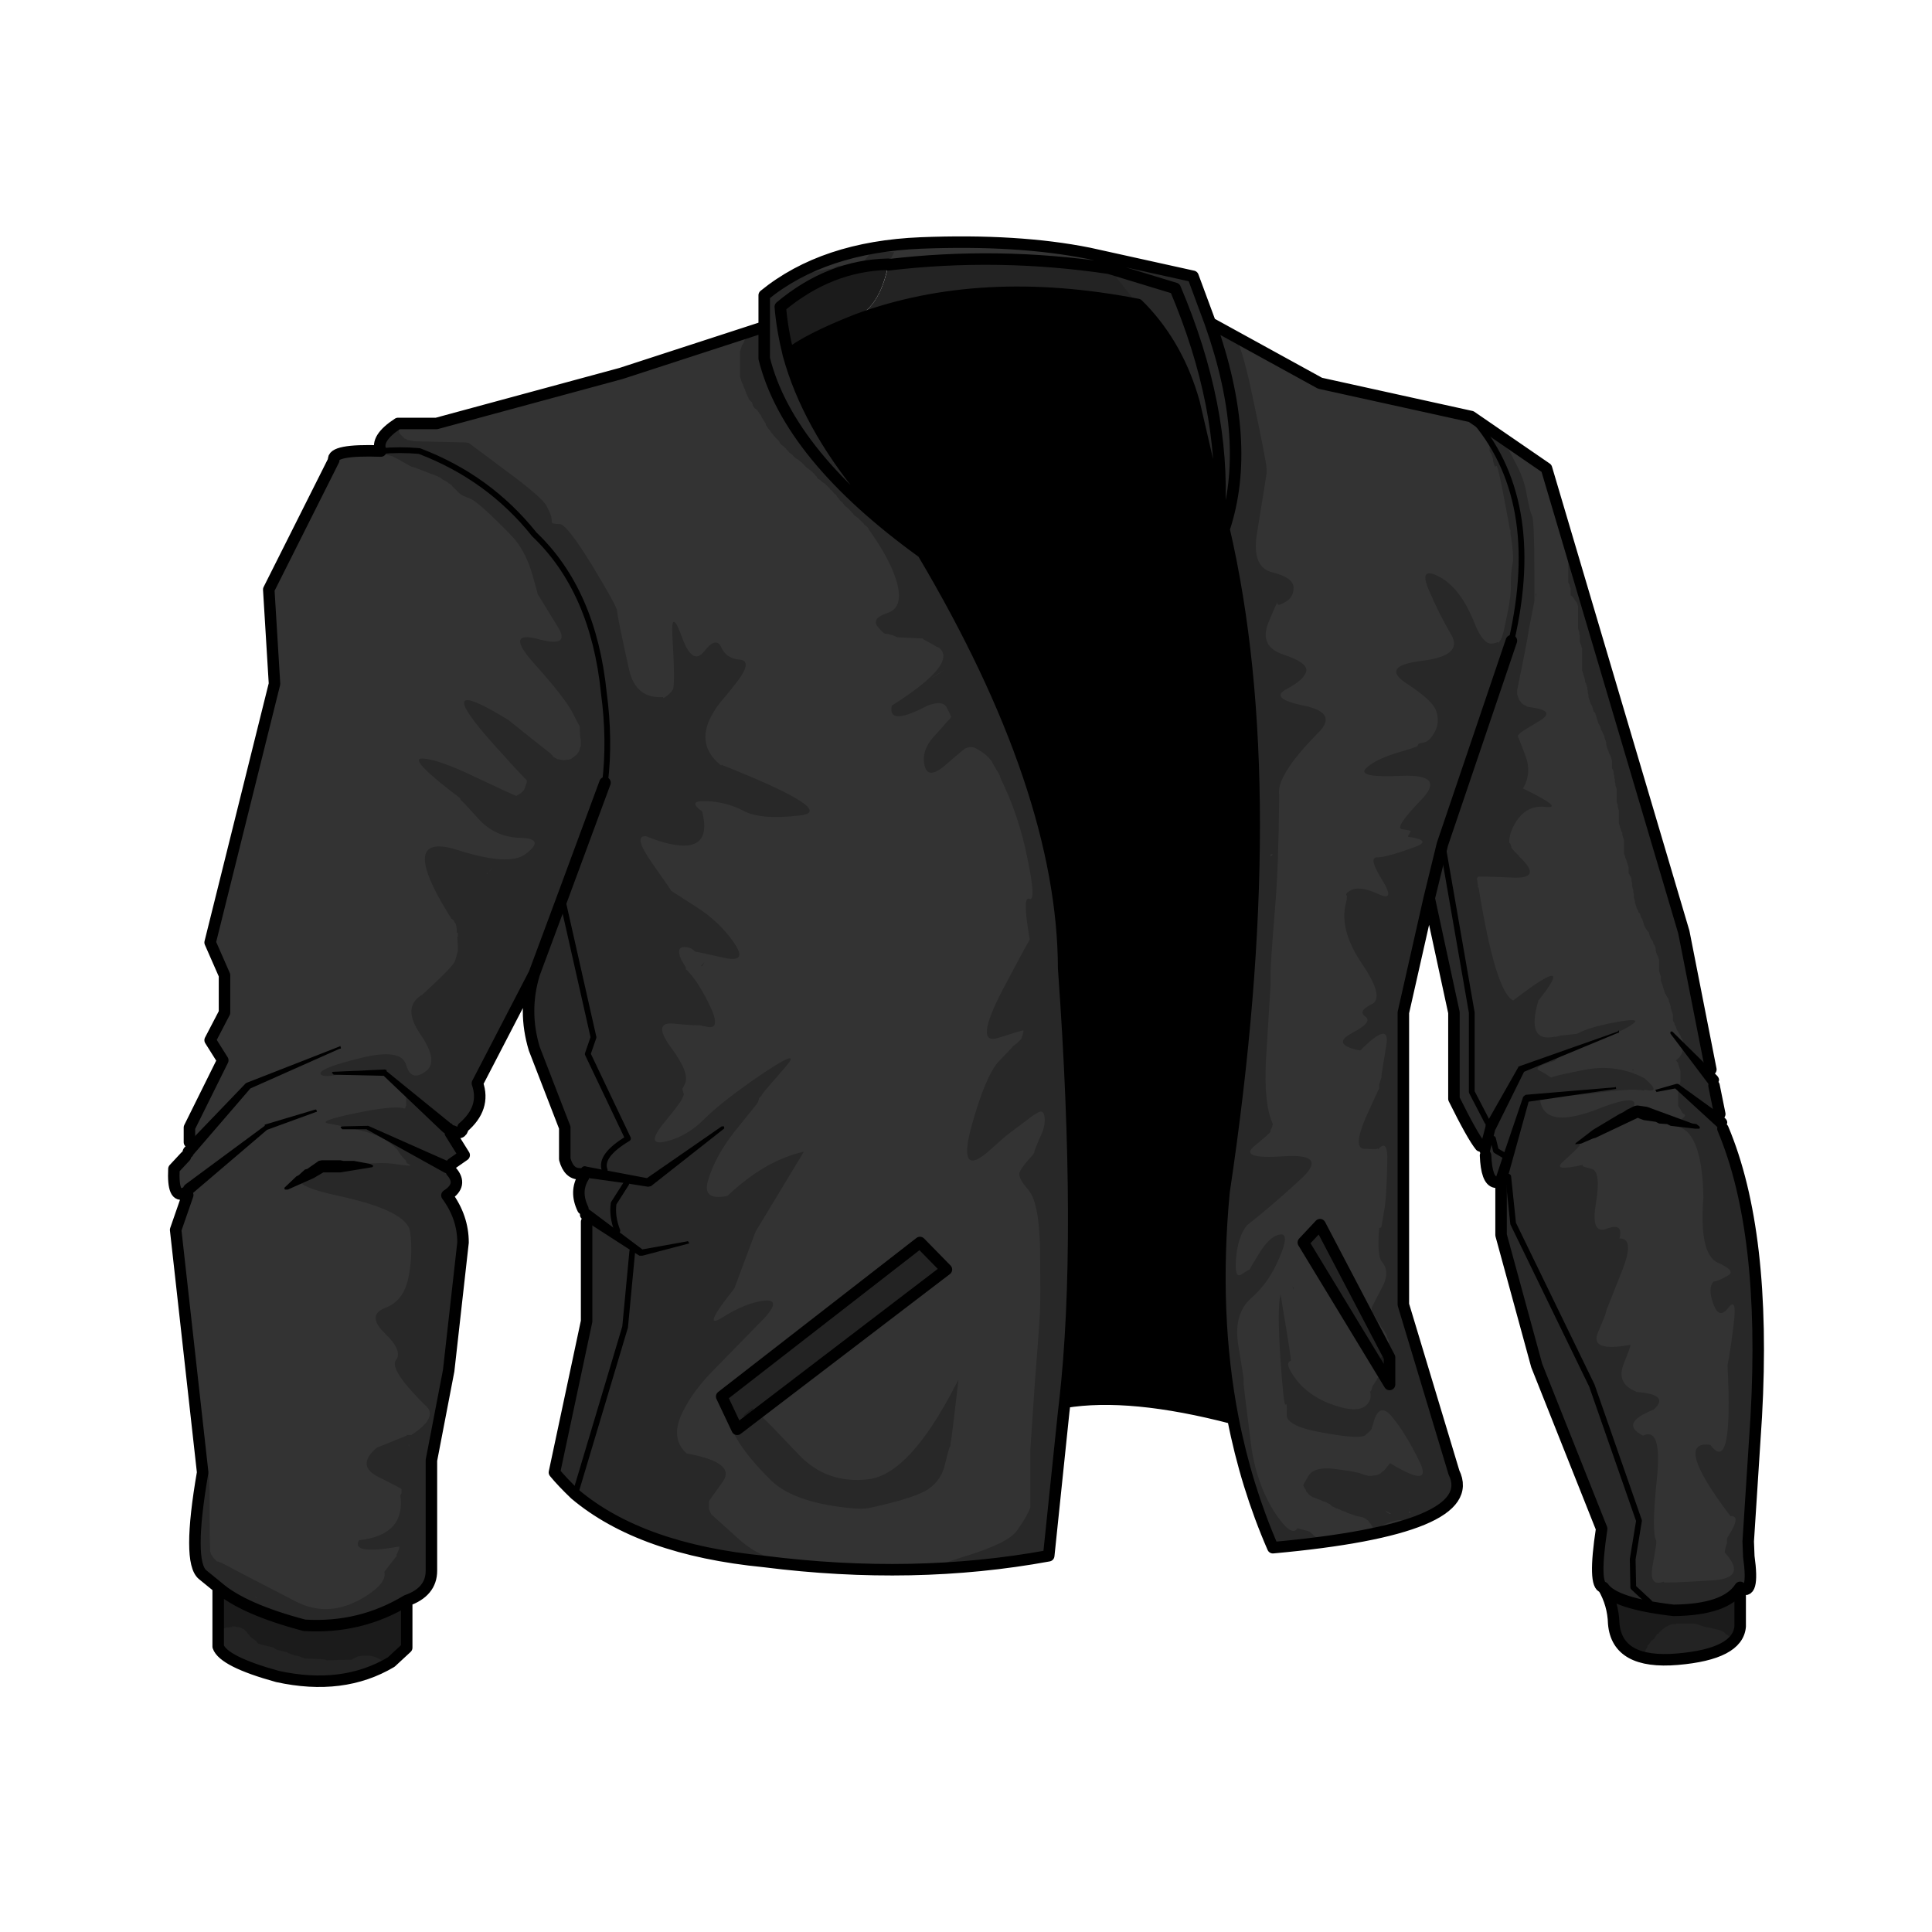 
<svg xmlns="http://www.w3.org/2000/svg" version="1.1" xmlns:xlink="http://www.w3.org/1999/xlink" preserveAspectRatio="none" x="0px" y="0px" width="200px" height="200px" viewBox="0 0 200 200">
<defs>
<g id="jacket1_svg_0_Layer2_0_FILL">
<path fill="#333333" stroke="none" d="
M 119.95 19.35
L 113.4 14.85 100.25 11.95 90.7 6.7 89.2 2.65 80.15 0.65
Q 73.988 -0.587 65.5 -0.25 60.954 -0.063 57.35 1.25 54.497 2.182 51.9 4.3
L 51.9 7.05 39.45 11.1 23.4 15.45 20.05 15.45
Q 18.05 16.75 18.55 17.85 14.25 17.7 14.45 18.65
L 8.8 29.9 9.3 38.1 3.7 60.6 4.95 63.45 4.95 66.7 3.7 69.1 4.8 70.85 1.9 76.7 1.9 78.85 0.55 80.3
Q 0.4 83.4 1.9 82.1
L 0.7 85.6 3.05 106.7
Q 1.7 114.5 3.05 115.6
L 4.4 116.7
Q 6.6 118.6 11.9 120 16.75 120.3 20.8 117.85 22.95 117.1 22.95 115.25
L 22.95 105.65 24.45 97.85 25.7 86.7
Q 25.7 84.5 24.3 82.6 25.95 81.55 24.3 80.15
L 25.8 79.1 24.3 76.7
Q 25.55 77.6 25.7 76.7 27.7 75 26.95 72.85
L 31.9 63.3
Q 30.9 66.55 31.9 69.85
L 34.55 76.7 34.55 79.45
Q 35 81.1 36.45 80.6 35.1 82.25 36.45 84.35
L 36.45 93.55 33.65 106.7
Q 34.35 107.55 35.45 108.6 41.15 113.4 51.9 114.45 64.95 116.1 76.65 113.95
L 77.95 101.45
Q 79.7 87.25 77.95 62.85 77.9 47.25 65.7 26.7
L 60.65 21.55
Q 57.438 15.875 54.2 10.2 54.103 9.828 54 9.45 53.45 7.2 53.3 5.3 57.6 1.7 62.7 1.6
L 62.7 1.65
Q 72.263 0.516 81.8 2.4
L 84.75 5.45
Q 87.95 8.8 89.3 13.65
L 91.9 24.65
Q 97.15 47.3 91.9 82.3 90.25 99.7 96.15 113.25 114.3 111.6 111.9 106.7
L 107.5 92.1 107.5 66.7 109.75 56.7 111.9 66.7 111.9 74.2
Q 114.3 79.05 114.65 78.6 114.65 82 116 81.35
L 116 86.05 119.05 97.35 124.75 111.6
Q 124 116.55 124.9 116.7 125.85 118.1 131 118.7 135.55 118.65 136.8 116.7 138.1 117.65 137.5 113.95
L 138.2 101.85
Q 139.1 85.7 135.25 76.7
L 131.9 59.7 119.95 19.35
M 98.8 86.7
L 100.25 85.15 106.3 96.7 106.3 99.05 98.8 86.7
M 65.45 86.7
L 67.75 89.05 49.55 102.95 48.2 100.1 65.45 86.7 Z"/>

<path fill="#232323" stroke="none" d="
M 67.75 89.05
L 65.45 86.7 48.2 100.1 49.55 102.95 67.75 89.05
M 100.25 85.15
L 98.8 86.7 106.3 99.05 106.3 96.7 100.25 85.15
M 60.8 5.6
Q 62.15 4.4 62.7 1.6 57.6 1.7 53.3 5.3 53.45 7.2 54 9.45 54.103 9.828 54.2 10.2 54.109 9.801 54 9.4 58.4 8.35 60.8 5.6
M 20.8 121.95
L 20.8 117.85
Q 16.75 120.3 11.9 120 6.6 118.6 4.4 116.7
L 4.4 121.85
Q 4.85 123.15 9.55 124.45 15.25 125.7 19.45 123.2
L 20.8 121.95
M 125.8 119.85
Q 126.1 123.4 131.3 122.95 136.6 122.5 136.8 120.1
L 136.8 116.7
Q 135.55 118.65 131 118.7 125.85 118.1 124.9 116.7 125.75 118.15 125.8 119.85 Z"/>
</g>

<g id="jacket1_svg_0_Layer1_0_FILL">
<path fill="#000000" fill-opacity="0.22" stroke="none" d="
M 62.7 1.65
Q 62.695 1.624 62.7 1.6
L 63.2 0.55
Q 62.136 0.472 61.1 0.5
L 61.1 0.55
Q 61.05 0.65 61.05 0.7 61 0.8 60.95 0.9 60.85 0.95 60.8 1.05 60.75 1.1 60.7 1.2 60.6 1.3 60.5 1.35 60.35 1.45 60.2 1.5 59.9 1.55 59.65 1.6 59 1.7 58.3 1.75 58.15 1.8 58 1.9 57.85 1.95 57.7 2 57.5 2 57.3 2.05 57.1 2.1 56.85 2.15 56.6 2.2 56.35 2.25 56 2.3 55.7 2.35 55.55 2.45 55.4 2.5 55.25 2.55 55.05 2.6 54.95 2.65 54.85 2.75 54.7 2.85 54.55 2.9 54.45 3 54.35 3.05 54.25 3.15 54.15 3.25 54 3.3 53.9 3.4 53.75 3.45 53.65 3.55 53.55 3.65 53.45 3.7 53.3 3.8 53.2 3.85 53.05 3.95 52.95 4.05 52.85 4.1 52.75 4.2 52.55 4.25 52.35 4.35 52.15 4.45 52 4.5 51.951 4.51 51.9 4.5
L 51.9 7.05 50.4 7.5 50.4 7.55
Q 50.35 7.65 50.3 7.7 50.3 7.8 50.3 7.9 50.25 7.95 50.25 8.05 50.2 8.1 50.2 8.2 50.15 8.3 50.15 8.35 50.1 8.45 50.05 8.55 50 8.6 49.95 8.7 49.95 8.75 49.9 8.85 49.9 8.95 49.85 9 49.85 9.1 49.8 9.15 49.8 9.25 49.8 9.35 49.8 9.4 49.8 9.5 49.8 9.55 49.8 9.65 49.8 9.75 49.8 9.8 49.8 9.9 49.8 9.95 49.8 10.05 49.8 10.15 49.8 10.2 49.8 10.3 49.8 10.35 49.8 10.45 49.8 10.55 49.8 10.6 49.8 10.7 49.8 10.75 49.8 10.85 49.8 10.95 49.8 11 49.8 11.1 49.8 11.15 49.8 11.25 49.8 11.35 49.8 11.4 49.85 11.5 49.85 11.55 49.9 11.65 49.9 11.75 49.95 11.8 49.95 11.9 50 11.95 50.05 12.05 50.05 12.15 50.1 12.2 50.1 12.3 50.15 12.35 50.2 12.45 50.25 12.55 50.25 12.6 50.3 12.7 50.3 12.75 50.35 12.85 50.4 12.95 50.4 13 50.45 13.1 50.5 13.15 50.55 13.25 50.55 13.35 50.65 13.4 50.7 13.5 50.8 13.55 50.85 13.65 50.85 13.75 50.9 13.8 50.9 13.9 50.95 13.95 51 14.05 51.1 14.15 51.2 14.2 51.3 14.3 51.35 14.4 51.4 14.45 51.45 14.55 51.5 14.6 51.6 14.7 51.65 14.8 51.65 14.85 51.7 14.95 51.75 15 51.8 15.1 51.85 15.2 51.9 15.25 51.95 15.35 52 15.4 52.05 15.5 52.05 15.6 52.1 15.65 52.15 15.75 52.2 15.8 52.25 15.9 52.35 16 52.4 16.05 52.45 16.15 52.5 16.2 52.55 16.3 52.65 16.4 52.7 16.45 52.75 16.55 52.85 16.6 52.9 16.7 53 16.8 53.05 16.85 53.15 16.95 53.2 17 53.25 17.1 53.3 17.2 53.35 17.25 53.45 17.35 53.55 17.4 53.65 17.5 53.75 17.6 53.8 17.65 53.85 17.75 53.95 17.8 54 17.9 54.1 18 54.2 18.05 54.3 18.15 54.4 18.2 54.45 18.3 54.55 18.4 54.6 18.45 54.75 18.55 54.85 18.6 54.95 18.7 55.1 18.8 55.2 18.85 55.25 18.95 55.35 19 55.4 19.1 55.5 19.2 55.55 19.25 55.65 19.35 55.75 19.4 55.9 19.5 56 19.6 56.1 19.65 56.15 19.75 56.25 19.8 56.3 19.9 56.35 20 56.45 20.05 56.5 20.15 56.55 20.25 56.7 20.3 56.8 20.4 56.9 20.45 56.95 20.55 57.1 20.65 57.2 20.7 57.25 20.8 57.35 20.85 57.45 20.95 57.55 21.05 57.6 21.1 57.65 21.2 57.75 21.25 57.85 21.35 57.9 21.45 57.95 21.5 58.05 21.6 58.15 21.65 58.2 21.75 58.25 21.85 58.35 21.9 58.4 22 58.45 22.05 58.5 22.15 58.6 22.25 58.7 22.3 58.75 22.4 58.8 22.45 58.85 22.55 58.95 22.65 59.05 22.7 59.15 22.8 59.25 22.85 59.3 22.95 59.4 23.05 59.45 23.1 59.5 23.2 59.6 23.25 59.65 23.35 59.75 23.45 59.85 23.5 59.95 23.6 60.05 23.65 60.15 23.75 60.2 23.85 60.3 23.9 60.35 24 60.45 24.05 60.55 24.15 60.6 24.25 60.7 24.3 60.8 24.4 60.85 24.45 60.95 24.55
L 60.95 24.6
Q 63.02 27.491 63.5 29.5 63.977 31.507 62.6 31.95 61.233 32.398 61.75 33.1 62.321 33.8 62.5 33.75 62.725 33.757 62.8 33.8 63 33.85 63.15 33.9 63.35 34 63.5 34.05 64.532 34.097 65.55 34.15 65.632 34.147 65.7 34.15 65.748 34.162 65.7 34.2 66.835 34.816 66.85 34.85 66.992 34.918 67.1 34.95 68.801 36.324 63 40 62.615 41.838 66.1 40 67.463 39.477 67.8 40.2 68.195 40.961 68.15 41 68.1 41.1 68.05 41.15 67.95 41.25 67.85 41.35 67.8 41.4 67.75 41.45
L 67.7 41.5
Q 67.746 41.504 66.65 42.7 65.554 43.909 65.85 45.2 66.145 46.536 67.8 45.05 69.453 43.607 69.45 43.7
L 69.45 43.7
Q 69.88 43.505 70.3 43.7 71.462 44.337 71.8 45.05 72.196 45.754 72.25 45.8 72.3 45.9 72.35 46 72.4 46.05 72.4 46.15 72.45 46.2 72.45 46.3 74.061 49.537 74.8 53.3 75.599 57.106 74.95 56.8 74.333 56.54 75 60.35 74.35 61.479 72.65 64.7 70.105 69.594 72.25 68.9 74.445 68.203 74.45 68.25 74.45 68.35 74.45 68.4 74.4 68.5 74.4 68.6 74.35 68.65 74.35 68.75 74.3 68.8 74.3 68.9 74.25 69 74.2 69.05 74.1 69.15 74.05 69.2 73.95 69.3 73.85 69.4 73.75 69.45 73.65 69.55 73.575 69.588 73.5 69.65 73.512 69.675 73.5 69.7 73.478 69.731 72.3 70.95 71.133 72.221 69.9 76.7 68.708 81.235 71.6 78.6 72.344 77.952 72.9 77.45 72.924 77.424 72.95 77.4
L 73.1 77.3 73.15 77.25 73.15 77.25 74.95 75.9
Q 75.353 75.574 75.8 75.35 76.24 75.164 76.3 75.9 76.359 76.647 75.85 77.65 75.397 78.7 75.4 78.8 75.462 78.896 74.85 79.55 74.226 80.261 74.1 80.65 73.974 81.086 74.9 82.15 75.837 83.261 75.9 87.45 75.939 91.679 75.9 92.3 75.914 92.936 75.45 98.8 75.044 104.701 75.05 104.75 75.05 104.85 75.05 104.95 75.05 105 75.05 105.1 75.05 105.15 75.05 105.25 75.05 105.35 75.05 105.4 75.05 105.5 75.05 105.55 75.05 105.65 75.05 105.75 75.05 105.8 75.05 105.9 75.05 105.95 75.05 106.05 75.05 106.15 75.05 106.2 75.05 106.3 75.05 106.35 75.05 106.45 75.05 106.55 75.05 106.6 75.05 106.7 75.05 106.75 75.05 106.85 75.05 106.95 75.05 107 75.05 107.1 75.05 107.15 75.05 107.25 75.05 107.35 75.05 107.4 75.05 107.5 75.05 107.55 75.05 107.65 75.05 107.75 75.05 107.8 75.05 107.9 75.05 107.95 75.05 108.05 75.05 108.15 75.05 108.2 75.05 108.3 75.05 108.35 75.05 108.45 75.05 108.55 75.05 108.6 75.05 108.7 75.05 108.75 75.05 108.85 75.05 108.95 75.05 109 75.05 109.1 75.05 109.15 75.05 109.25 75.05 109.325 75.05 109.35
L 75.05 109.4
Q 75.05 109.5 75.05 109.55 75.05 109.65 75.05 109.75 75.044 109.806 74.85 110.2 74.668 110.632 73.9 111.75 73.12 112.879 69.2 114.05 65.29 115.261 69.7 114.8 70.845 114.711 71.65 114.6 71.616 114.634 71.55 114.7 74.132 114.413 76.65 113.95
L 77.95 101.45
Q 79.7 87.25 77.95 62.85 77.9 47.25 65.7 26.7
L 60.65 21.55
Q 55.65 15.5 54 9.4 58.4 8.35 60.8 5.6 62.138 4.41 62.7 1.65
M 66.8 37.4
Q 66.647 37.513 66.45 37.6
L 67.6 36.85
Q 67.137 37.193 66.8 37.4
M 91.35 8.7
Q 91.25 8.6 91.15 8.5 91.1 8.45 91.05 8.35 91.05 8.3 91 8.2 91 8.1 90.95 8.05 90.9 7.95 90.9 7.85 90.9 7.8 90.9 7.7 90.9 7.65 90.9 7.55 90.9 7.45 90.9 7.4 90.9 7.3 90.95 7.25 91 7.15 91 7.05
L 91 7
Q 91.016 6.982 91 6.95 91 6.915 90.95 6.85
L 90.7 6.7 89.2 2.65 80.15 0.65 84.75 5.45
Q 87.95 8.8 89.3 13.65
L 91.9 24.65
Q 97.15 47.3 91.9 82.3 90.25 99.7 96.15 113.25 98.743 113.014 100.9 112.7 100.766 112.655 100.6 112.6 100.4 112.55 100.2 112.45 100.05 112.4 99.85 112.3 99.75 112.2 99.65 112.15 99.6 112.05 99.5 112 99.4 111.9 99.35 111.85 99.25 111.85 99.2 111.8 99 111.75 98.8 111.7 98.587 111.657 98.3 111.55 97.794 112.406 96.35 110.25 94.715 107.727 94.25 104.3 93.599 99.095 93.6 99 93.6 98.9 93.6 98.85 93.6 98.75 93.6 98.7 93.6 98.6 93.6 98.5 93.606 98.448 93.15 95.7 92.685 92.949 94.25 91.55 95.812 90.199 96.7 88.05 97.645 85.904 96.8 86 95.95 86.098 95.05 87.5 94.152 88.944 94.1 89.1 94.1 89.094 94.1 89.05
L 93.45 89.45
Q 92.787 89.952 92.95 88.05 93.114 86.149 93.9 85.2 96.106 83.47 98.45 81.3 101.129 78.938 97.1 79.2 93.125 79.471 94.55 78.3 95.959 77.14 95.95 77.05 95.95 77 95.95 76.9 96 76.85 96.05 76.75 96.05 76.65 96.1 76.6 96.1 76.5 96.15 76.45
L 96.15 76.4
Q 95.341 74.656 95.55 70.75 95.95 64.405 95.95 64.3 95.955 64.261 95.95 63.4 95.931 62.542 96.35 57.45 96.641 54.083 96.7 47.8 96.387 46.14 100 42.45 101.931 40.631 98.85 40 95.782 39.371 97.35 38.55 98.902 37.729 99.05 37 99.208 36.263 97.05 35.55 94.944 34.85 95.75 32.8 96.601 30.737 96.55 31.05 96.49 31.421 97.2 31 97.972 30.585 97.95 29.7 97.902 28.849 96.1 28.4 94.312 27.957 94.75 25.1 95.606 19.844 95.6 19.8 95.6 19.7 95.6 19.65 95.6 19.55 95.6 19.45
L 95.6 19.4
Q 95.607 18.861 94.4 13.2 93.24 7.588 92.5 7.7 91.756 7.872 91.4 7.75
L 91.35 7.7
Q 91.645 8.901 91.5 8.85 91.4 8.75 91.35 8.7
M 96.15 52.95
Q 95.953 53.134 95.95 53.1 95.95 53 95.95 52.95 95.948 52.895 96.15 52.95
M 68.55 99.1
Q 64.558 106.87 60.95 107.3 57.333 107.716 54.9 105.15 52.001 102.097 51.9 102.05 51.8 101.95 51.7 101.85 51.598 101.824 51.5 101.75 51.423 101.749 51.35 101.7 51.319 101.669 51.25 101.6 51.238 101.588 51.2 101.55 51.1 101.45 51.05 101.4 51 101.3 50.95 101.25 50.919 101.188 50.9 101.1
L 50.85 101.15
Q 50.7 101.25 50.55 101.35 50.45 101.5 50.3 101.55 50.2 101.7 50.1 101.75 50.2 101.85 50.3 102 50.3 102.05 50.4 102.2
L 50.4 102.2 49.75 102.65
Q 48.61 102.195 49.5 103.75 50.434 105.356 52.5 107.4 54.594 109.426 59.9 109.85 59.934 109.847 59.95 109.85
L 60 109.85
Q 60.623 109.889 61.25 109.75 65.204 108.875 66.25 108.1 67.294 107.337 67.6 106.1 67.903 104.853 67.95 104.75 68 104.65 68 104.55 68.1 104.45 68.1 104.35 68.1 104.2 68.1 104.15 68.15 104 68.15 103.95 68.194 103.803 68.8 98.65 68.674 98.886 68.55 99.1
M 46.5 62.65
Q 46.608 62.501 46.7 62.3 46.561 62.497 46.4 62.65 46.476 62.667 46.5 62.65
M 44.75 34.05
Q 43.823 31.541 43.9 33.7 44.035 35.911 44.05 37.2 44.055 38.496 43.95 38.6 43.9 38.65 43.85 38.75 43.8 38.85 43.7 38.9 43.65 39 43.55 39.05 43.466 39.134 43.35 39.2 43.325 39.234 43.3 39.25 43.2 39.3 43.15 39.35 43.121 39.349 43.1 39.25 40.746 39.417 40.15 36.9 39.111 32.205 39.1 31.75 39.079 31.346 36.9 27.75 34.719 24.202 34.1 24.2 33.541 24.198 33.45 24.1 33.406 24.046 33.4 23.7 33.383 23.414 32.95 22.6 32.513 21.826 29.35 19.5 26.248 17.182 26.2 17.15 26.048 17.13 25.9 17.1 23.65 17.05 21.45 17 21.2 16.95 20.9 16.9 20.75 16.8 20.6 16.75 20.5 16.65 20.45 16.6 20.35 16.5 20.25 16.4 20.2 16.35 20.15 16.25 20.15 16.2 20.1 16.1 20.1 16 20.05 15.95 20.05 15.85 20 15.75 20 15.7 20 15.6 20 15.559 20 15.45 18.056 16.764 18.55 17.85 18.371 17.844 18.2 17.85 18.3 17.884 18.4 17.95
L 18.45 18
Q 18.65 18.05 18.85 18.1 19 18.15 19.15 18.2 19.35 18.25 19.55 18.3 19.7 18.4 19.85 18.45 20 18.55 20.15 18.6 20.3 18.7 20.45 18.8 20.6 18.85 20.75 18.95 20.85 19 21 19.1 21.1 19.15 21.2 19.2 21.35 19.25 21.55 19.3 21.647 19.331 23.35 20
L 23.4 20
Q 23.55 20.1 23.7 20.15
L 23.7 20.15
Q 23.863 20.262 23.95 20.35 24.1 20.4 24.25 20.5 24.35 20.55 24.45 20.65 24.6 20.75 24.7 20.8 24.75 20.9 24.8 20.95 24.9 21.05 25 21.15 25.1 21.2 25.15 21.3 25.25 21.35 25.3 21.45 25.4 21.55 25.5 21.6 25.546 21.695 26.35 22 27.16 22.369 29.9 25.2 31.258 26.601 31.9 29.2 32.086 29.829 32.2 30.3 32.861 31.364 33.95 33.15 35.101 34.996 32.2 34.2 29.294 33.449 31.9 36.35 34.55 39.298 35.25 40.65 35.717 41.598 35.85 41.8 35.881 42.779 35.9 42.8 35.95 42.9 35.95 43 35.95 43.05 35.95 43.15 35.95 43.2 35.95 43.3 35.95 43.4 35.95 43.45 35.95 43.55 35.9 43.6 35.85 43.7 35.85 43.8 35.8 43.85 35.8 43.95 35.75 44.05 35.7 44.1 35.65 44.2 35.6 44.25 35.45 44.35 35.35 44.45 35.25 44.5 35.15 44.6 35 44.65 34.9 44.7 34.65 44.7 34.45 44.75 34.2 44.7 33.9 44.65 33.785 44.573 33.65 44.5 33.635 44.512 33.6 44.5 33.5 44.4 33.45 44.3 33.35 44.25 33.3 44.15 33.218 44.106 29.65 41.25 22.642 36.945 28.35 43.35 30.161 45.38 31.25 46.5 31.25 46.571 31.25 46.6 31.25 46.7 31.2 46.8 31.15 46.85 31.15 46.95 31.1 47 31.1 47.1 31.05 47.2 31.05 47.25 31 47.35 30.95 47.4 30.85 47.5 30.75 47.6 30.65 47.65 30.5 47.75 30.4 47.8 30.35 47.85 30.249 47.855 26.85 46.25 23.503 44.634 22.15 44.6 20.846 44.571 25.45 48.05 25.45 48.15 25.5 48.2 25.653 48.302 27.05 49.85 28.488 51.441 30.7 51.5 32.92 51.568 31.15 52.9 29.714 54.018 25.05 52.5 20.034 51.018 24.45 58.15 24.564 58.314 24.65 58.45
L 24.65 58.5
Q 24.75 58.55 24.85 58.65 24.9 58.7 24.95 58.8 25 58.9 25.05 58.95 25.101 59.045 25.15 59.4 25.161 59.484 25.15 59.75
L 25.2 59.75 25.25 59.75
Q 25.25 59.85 25.25 59.9 25.25 60 25.25 60.1
L 25.2 60.1
Q 25.248 60.836 25.25 60.9 25.25 60.95 25.25 61.05 25.25 61.1 25.25 61.2 25.25 61.3 25.25 61.35 25.25 61.45 25.2 61.5 25.2 61.6 25.15 61.7 25.152 61.754 25 62.2 24.892 62.641 22.15 65.15 20.346 66.194 22 68.6 23.664 71.016 22.4 71.85 21.184 72.73 20.75 71.25 20.323 69.775 16.8 70.65 13.265 71.519 13.3 72 13.392 72.481 15.75 71.9 18.104 71.327 19.4 72.45 20.752 73.61 20.75 73.65 20.75 73.75 20.75 73.85 20.75 73.9 20.75 74 20.75 74.05 20.75 74.15 20.75 74.25 20.75 74.3 20.75 74.4 20.75 74.45 20.75 74.55 20.75 74.65 20.75 74.7 20.75 74.8 20.7 74.85 20.7 74.95 20.661 75.029 20.6 75.05 19.773 74.742 16.35 75.45 12.927 76.162 14 76.35 15.063 76.529 16.8 76.95 18.543 77.417 19.15 77.9 19.801 78.396 19.85 78.5 19.95 78.55 20 78.65 20.05 78.7 20.1 78.8 20.15 78.9 20.2 78.95 20.25 79.05 20.3 79.1 20.4 79.2 20.45 79.3 20.55 79.35 20.6 79.45 20.7 79.5 20.75 79.6 20.75 79.7 20.8 79.75 20.846 79.846 21.1 79.95 21.363 80.112 19.6 79.85 17.845 79.589 13.4 80.45 8.96 81.362 14.9 82.65 20.885 83.943 21.1 85.8 21.36 87.694 20.95 89.75 20.538 91.811 18.9 92.4 17.296 93.047 18.9 94.6 20.51 96.149 19.85 96.95 19.257 97.784 22.65 101.1 23.327 102.072 21.2 103.45
L 20.8 103.45 20.8 103.5 18.2 104.55
Q 16.355 106.113 18.35 107.1 20.348 108.095 20.35 108.15 20.35 108.2 20.35 108.3 20.35 108.35 20.35 108.45 20.35 108.55 20.3 108.6 20.265 108.67 20.25 108.7 20.712 112.152 16.65 112.6 15.934 113.89 20.15 113.15 20.15 113.188 20.15 113.25
L 20.15 113.3
Q 20.042 113.623 19.9 113.9
L 19.95 113.95
Q 19.922 113.978 19.9 114 19.851 114.053 18.85 115.35 19.086 116.275 17.35 117.4 14.108 119.498 11.1 117.9 5.898 115.221 5.15 114.8 4.41 114.422 4.3 114.45 4.221 114.371 4.15 114.3 4.1 114.25 4 114.15 3.95 114.1 3.9 114 3.85 113.9 3.8 113.85 3.75 113.75 3.75 113.7 3.7 113.6 3.7 113.5 3.7 113.45 3.7 113.35 3.7 113.3 3.7 113.2 3.655 113.103 3.65 109.15 3.69 105.235 3.1 107.1 2.552 108.98 2.45 110.65 2.09 114.818 3.05 115.6
L 4.4 116.7 4.4 120.7
Q 4.5 120.6 4.55 120.55 4.65 120.45 4.75 120.35 4.9 120.3 5.05 120.2 5.3 120.2 5.6 120.15
L 5.6 120.1
Q 5.7 120.1 5.85 120.1 6.1 120.15 6.35 120.2 6.5 120.3 6.65 120.35 6.75 120.45 6.85 120.55 6.9 120.6 6.95 120.7 7 120.75 7.1 120.85 7.15 120.95 7.2 121 7.3 121.1 7.4 121.15 7.55 121.25 7.65 121.35 7.75 121.4 7.8 121.5 7.85 121.55 7.9 121.6 8.05 121.65 8.25 121.7 8.45 121.75 8.65 121.8 8.85 121.85 9.1 121.9 9.25 121.95 9.35 122.05 9.4 122.05 9.45 122.1 9.6 122.15 9.75 122.2 10.05 122.25 10.4 122.35 10.55 122.45 10.7 122.5 10.85 122.55 11 122.6 11.1 122.65 11.25 122.65 11.5 122.7 11.7 122.8 11.85 122.85 12 122.9 12.65 122.9 13.35 122.95 13.5 122.95 13.7 123 13.8 123 13.85 123.05 14.95 123 16 123 16.15 122.9 16.25 122.85 16.4 122.8 16.55 122.7 16.7 122.7 16.9 122.65 17.3 122.65 17.65 122.65 17.9 122.7 18.15 122.8 18.3 122.85 18.45 122.95 18.55 123 18.65 123.1 18.7 123.2 18.8 123.25 18.85 123.35 18.9 123.4 18.921 123.443 18.95 123.45 19.199 123.349 19.45 123.2
L 20.8 121.95 20.8 117.85
Q 22.95 117.1 22.95 115.25
L 22.95 105.65 24.45 97.85 25.7 86.7
Q 25.7 84.5 24.3 82.6 25.95 81.55 24.3 80.15
L 25.8 79.1 24.3 76.7
Q 25.55 77.6 25.7 76.7 27.7 75 26.95 72.85
L 31.9 63.3
Q 30.9 66.55 31.9 69.85
L 34.55 76.7 34.55 79.45
Q 35 81.1 36.45 80.6 35.1 82.25 36.45 84.35
L 36.45 93.55 33.65 106.7
Q 34.35 107.55 35.45 108.6 41.15 113.4 51.9 114.45 53.119 114.604 54.3 114.7 54.263 114.692 54.2 114.65 54.1 114.6 54 114.5 53.974 114.487 53.95 114.45 51.675 114.234 49.8 112.6 47.346 110.401 47.3 110.35 47.25 110.25 47.2 110.15 47.15 110.1 47.15 110 47.1 109.95 47.1 109.85 47.1 109.75 47.1 109.7 47.1 109.6 47.1 109.55 47.1 109.45 47.1 109.35 47.1 109.3 47.1 109.2 47.105 109.153 48.3 107.5 49.484 105.84 45.15 105.05 43.826 103.848 44.6 101.9 45.424 99.955 47.25 98.05 49.119 96.138 51.35 93.85 53.644 91.62 51.95 91.75 50.295 91.94 48.3 93.2 46.317 94.445 49.3 90.7
L 51.15 85.75 55.35 78.8
Q 51.949 79.564 48.7 82.65 46.505 83.093 47 81.35 47.61 79.212 49.4 76.95 51.193 74.741 51.25 74.65 51.3 74.55 51.35 74.5 51.4 74.4 51.4 74.35 51.45 74.25 51.45 74.15 51.5 74.1 51.6 74 51.65 73.95 51.7 73.85 51.75 73.75 51.8 73.7 51.84 73.619 53.6 71.6 55.407 69.586 51.85 71.95 48.306 74.354 46.75 75.9 45.237 77.447 43.4 77.9 41.559 78.361 43.05 76.45 44.59 74.589 44.75 74.2 44.954 73.803 44.9 73.75 44.85 73.65 44.85 73.6 44.8 73.5 44.8 73.4
L 44.75 73.35
Q 44.854 73.242 45 72.9 45.468 72.008 43.8 69.75 42.191 67.55 43.9 67.65 45.096 67.76 45.8 67.8 45.803 67.774 46.1 67.8 46.215 67.821 46.3 67.8 46.448 67.831 46.5 67.85 46.72 67.903 47 67.95 48.187 68.152 47.1 65.95 46.009 63.744 45.05 62.9 45.078 62.872 45.1 62.85 45.121 62.815 44.8 62.3 44.482 61.782 44.5 61.35 44.517 60.962 45.05 61 45.574 61.035 45.9 61.4
L 45.9 61.4
Q 45.918 61.371 48.25 61.9 50.579 62.463 49.25 60.6 47.986 58.755 45.9 57.45
L 43.8 56.1
Q 43.852 56.117 42.15 53.7 40.498 51.342 41.55 51.35
L 41.55 51.35
Q 41.59 51.365 41.6 51.35 42.362 51.661 43 51.85 47.503 53.156 46.5 49.2 45.132 48.231 46.9 48.3 48.659 48.387 50.1 49.15 51.588 49.953 55 49.55 58.408 49.198 48.2 45.15
L 48.15 45.2
Q 45.235 42.89 48.55 39.15 48.846 38.807 49.2 38.35 51.025 36.134 49.8 36 48.582 35.912 48.15 34.9 48.122 34.86 48.1 34.8 47.656 34.04 46.7 35.25 45.669 36.598 44.75 34.05
M 46.05 42.95
L 46.05 42.95 46.1 42.9
Q 46.075 42.948 46.05 42.95
M 27.95 54.45
L 28.2 54.15
Q 28.15 54.25 28.1 54.3 28 54.4 27.95 54.45
M 27.8 54.65
Q 27.776 54.662 27.75 54.65
L 27.85 54.5
Q 27.828 54.594 27.8 54.65
M 20.95 104.3
L 21 104.3
Q 21 104.35 21 104.45
L 20.95 104.3
M 7.8 117.6
Q 7.751 117.61 7.7 117.6 7.627 117.563 7.55 117.5 7.634 117.544 7.8 117.6
M 127.6 71.6
Q 127.572 71.628 127.55 71.65 127.464 71.671 127.35 71.65 127.409 71.692 127.45 71.7 127.514 71.742 127.6 71.6
M 97.85 90.5
L 97.95 90.8
Q 97.95 90.754 97.95 90.65 97.912 90.581 97.85 90.5
M 119 30.6
Q 119.066 30.33 119.05 30.3
L 119 30.25
Q 119.017 30.447 119 30.6
M 91.4 6.85
Q 91.094 6.528 91.3 7.5 91.344 7.478 91.4 7.45 91.765 7.259 91.4 6.85
M 121.85 26.1
Q 121.85 26.2 121.85 26.25 121.85 26.35 121.85 26.4 121.85 26.5 121.85 26.6 121.85 26.65 121.85 26.75 121.85 26.8 121.85 26.9 121.85 27 121.85 27.05 121.85 27.15 121.85 27.2 121.85 27.3 121.85 27.4 121.85 27.45 121.85 27.55 121.85 27.6 121.85 27.7 121.85 27.8 121.85 27.85 121.85 27.95 121.85 28 121.85 28.1 121.85 28.2 121.85 28.25 121.85 28.35 121.85 28.45 121.85 28.5 121.85 28.6 121.85 28.65 121.85 28.75 121.85 28.85 121.85 28.9 121.85 29 121.85 29.05 121.85 29.15 121.85 29.25 121.85 29.3 121.9 29.4 121.95 29.45 121.95 29.55 122 29.65 122 29.7 122.05 29.8 122.05 29.85 122.05 29.95 122.05 30.05 122.05 30.1 122.05 30.2 122.05 30.25 122.05 30.325 122.05 30.4 122.15 30.45 122.25 30.55 122.3 30.65 122.35 30.7 122.4 30.8 122.45 30.85 122.5 30.95 122.6 31.05 122.6 31.1 122.65 31.2 122.65 31.25 122.7 31.35 122.7 31.45 122.7 31.5 122.7 31.6 122.7 31.65 122.7 31.75 122.7 31.85 122.7 31.9 122.7 32 122.7 32.05 122.7 32.15 122.7 32.25 122.7 32.3 122.7 32.4 122.7 32.45 122.7 32.55 122.7 32.65 122.7 32.7 122.7 32.8 122.7 32.85 122.7 32.95 122.7 33.05 122.7 33.1 122.7 33.2 122.7 33.25 122.7 33.35 122.75 33.45 122.75 33.5 122.8 33.6 122.8 33.65 122.8 33.75 122.8 33.85 122.85 33.9 122.85 34 122.85 34.05 122.85 34.15 122.85 34.25 122.85 34.3 122.85 34.4 122.85 34.5 122.9 34.55 122.9 34.65 122.95 34.7 123 34.8 123 34.9 123.05 34.95 123.05 35.05 123.05 35.1 123.05 35.2 123.05 35.3 123.05 35.35 123.05 35.45 123.05 35.5 123.05 35.6 123.05 35.7 123.05 35.75 123.05 35.85 123.05 35.9 123.05 36 123.05 36.1 123.05 36.15 123.05 36.25 123.05 36.3 123.05 36.4 123.05 36.5 123.05 36.55 123.05 36.65 123.05 36.7 123.05 36.8 123.05 36.9 123.05 36.95 123.1 37.05 123.1 37.1 123.15 37.2 123.15 37.3 123.2 37.35 123.2 37.45 123.25 37.5 123.25 37.6 123.3 37.7 123.3 37.75 123.3 37.85 123.3 37.9 123.35 38 123.4 38.1 123.4 38.15 123.45 38.25 123.45 38.3 123.5 38.4 123.5 38.5 123.5 38.55 123.5 38.65 123.55 38.7 123.55 38.8 123.55 38.9 123.55 38.95 123.6 39.05 123.6 39.1 123.6 39.2 123.6 39.3 123.65 39.35 123.65 39.45 123.7 39.5 123.7 39.6 123.75 39.7 123.8 39.75 123.8 39.85 123.85 39.9 123.9 40 123.95 40.1 123.95 40.15 124 40.25 124 40.35 124.05 40.4 124.05 40.5 124.1 40.55 124.2 40.65 124.2 40.75 124.25 40.8 124.25 40.9 124.3 40.95 124.3 41.05 124.35 41.15 124.35 41.2 124.4 41.3 124.4 41.35 124.45 41.45 124.45 41.55 124.5 41.6 124.55 41.7 124.6 41.75 124.65 41.85 124.65 41.95 124.7 42 124.7 42.1 124.75 42.15 124.8 42.25 124.85 42.35 124.85 42.4 124.9 42.5 124.95 42.55 124.95 42.65 125 42.75 125 42.8 125.05 42.9 125.05 42.95 125.1 43.05 125.1 43.15 125.15 43.2 125.15 43.3 125.15 43.35 125.15 43.45 125.2 43.55 125.2 43.6 125.25 43.7 125.25 43.75 125.3 43.85 125.35 43.95 125.35 44 125.4 44.1 125.4 44.15 125.45 44.25 125.5 44.35 125.55 44.4 125.55 44.5 125.6 44.55 125.6 44.65 125.65 44.75 125.65 44.8 125.65 44.9 125.65 44.95 125.65 45.05 125.65 45.15 125.65 45.2 125.65 45.3 125.65 45.35 125.65 45.45 125.7 45.55 125.75 45.6 125.75 45.7 125.8 45.75 125.8 45.85 125.8 45.95 125.8 46 125.85 46.1 125.85 46.15 125.85 46.25 125.85 46.35 125.9 46.4 125.9 46.5 125.9 46.6 125.9 46.65 125.95 46.75 125.95 46.8 125.95 46.9 125.95 47 126 47.05 126 47.15 126.05 47.2 126.05 47.3 126.05 47.4 126.05 47.45 126.05 47.55 126.05 47.6 126.05 47.7 126.05 47.8 126.05 47.85 126.05 47.95 126.05 48 126.05 48.1 126.05 48.2 126.05 48.25 126.05 48.35 126.05 48.4 126.1 48.5 126.15 48.6 126.15 48.65 126.15 48.75 126.15 48.8 126.2 48.9 126.2 49 126.25 49.05 126.25 49.15 126.25 49.2 126.25 49.3 126.25 49.4 126.25 49.45 126.25 49.55 126.25 49.6 126.25 49.7 126.25 49.8 126.25 49.85 126.25 49.95 126.25 50 126.25 50.1 126.25 50.2 126.25 50.25 126.3 50.35 126.3 50.4 126.35 50.5 126.35 50.6 126.4 50.65 126.4 50.75 126.45 50.8 126.45 50.9 126.5 51 126.55 51.05 126.55 51.15 126.55 51.2 126.55 51.3 126.6 51.4 126.6 51.45 126.65 51.55 126.65 51.6 126.7 51.7 126.7 51.8 126.7 51.85 126.7 51.95 126.7 52 126.7 52.1 126.7 52.2 126.7 52.25 126.7 52.35 126.7 52.45 126.7 52.5 126.7 52.6 126.7 52.65 126.7 52.75 126.7 52.85 126.7 52.9 126.75 53 126.75 53.05 126.8 53.15 126.8 53.25 126.85 53.3 126.9 53.4 126.9 53.45 126.95 53.55 126.95 53.65 127 53.7 127 53.8 127.05 53.85 127.05 53.95 127.1 54.05 127.1 54.1 127.1 54.2 127.1 54.25 127.1 54.35 127.1 54.45 127.1 54.5 127.1 54.6 127.15 54.65 127.2 54.75 127.25 54.85 127.3 54.9 127.3 55 127.35 55.05 127.35 55.15 127.35 55.25 127.35 55.3 127.4 55.4 127.4 55.45 127.4 55.55 127.4 55.65 127.4 55.7 127.4 55.8 127.45 55.85 127.45 55.95 127.5 56.05 127.5 56.1 127.5 56.2 127.5 56.25 127.55 56.35 127.55 56.45 127.55 56.5 127.55 56.6 127.55 56.65 127.55 56.75 127.6 56.85 127.6 56.9 127.65 57 127.65 57.05 127.65 57.15 127.7 57.25 127.7 57.3 127.75 57.4 127.75 57.45 127.8 57.55 127.8 57.65 127.85 57.7 127.9 57.8 127.95 57.85 127.95 57.95 128 58.05 128.1 58.1 128.1 58.2 128.15 58.3 128.15 58.35 128.2 58.45 128.25 58.5 128.3 58.6 128.3 58.7 128.35 58.75 128.35 58.85 128.4 58.9 128.4 59 128.45 59.1 128.5 59.15 128.5 59.25 128.55 59.3 128.6 59.4 128.65 59.5 128.7 59.55 128.75 59.65 128.85 59.7 128.85 59.8 128.9 59.9 128.9 59.95 128.95 60.05 128.95 60.1 129 60.2 129.05 60.3 129.1 60.35 129.15 60.45 129.2 60.5 129.25 60.6 129.25 60.7 129.3 60.75 129.35 60.85 129.4 60.9 129.4 61 129.45 61.1 129.45 61.15 129.45 61.25 129.45 61.3 129.5 61.4 129.5 61.5 129.55 61.55 129.55 61.65 129.6 61.7 129.65 61.8 129.65 61.9 129.7 61.95 129.7 62.05 129.75 62.1 129.75 62.2 129.75 62.3 129.75 62.35 129.75 62.45 129.75 62.5 129.75 62.6 129.75 62.7 129.75 62.75 129.75 62.85 129.75 62.9 129.75 63 129.75 63.1 129.75 63.15 129.8 63.25 129.8 63.3 129.85 63.4 129.85 63.5 129.9 63.55 129.9 63.65 129.9 63.7 129.9 63.8 129.9 63.9 129.9 63.95 129.95 64.05 129.95 64.15 130 64.2 130.05 64.3 130.05 64.35 130.1 64.45 130.1 64.55 130.15 64.6 130.15 64.7 130.2 64.75 130.2 64.85 130.25 64.95 130.25 65 130.3 65.1 130.35 65.15 130.4 65.25 130.45 65.35 130.5 65.4 130.55 65.5 130.55 65.55 130.6 65.65 130.6 65.75 130.65 65.8 130.65 65.9 130.7 65.95 130.7 66.05 130.75 66.15 130.75 66.2 130.75 66.3 130.8 66.35 130.8 66.45 130.85 66.55 130.85 66.6 130.9 66.7 130.9 66.75 130.95 66.85 130.95 66.95 130.95 67 130.95 67.1 130.95 67.15 130.95 67.25 130.95 67.35 130.95 67.4 131 67.5 131.05 67.55 131.1 67.65 131.1 67.75 131.15 67.8 131.2 67.9 131.2 67.95 131.25 68.05 131.25 68.15 131.3 68.2 131.35 68.3 131.4 68.35 131.45 68.45 131.5 68.55 131.55 68.6 131.6 68.7 131.65 68.75 131.65 68.85 131.7 68.95 131.75 69 131.8 69.1 131.8 69.15 131.85 69.25 131.85 69.35 131.85 69.4 131.85 69.5 131.85 69.55 131.85 69.65 131.85 69.75 131.85 69.8 131.85 69.9 131.8 69.95 131.8 70.05 131.75 70.15 131.75 70.2 131.7 70.3 131.65 70.4 131.6 70.45 131.55 70.55 131.5 70.6 131.4 70.7 131.3 70.8 131.264 70.818 131.2 70.85 131.261 70.911 131.3 70.95 131.35 71.05 131.4 71.1 131.4 71.2 131.45 71.3 131.45 71.35 131.5 71.45 131.5 71.5 131.55 71.6 131.6 71.7 131.6 71.75 131.6 71.85 131.6 71.9 131.6 72 131.6 72.1 131.6 72.15 131.6 72.25 131.6 72.3 131.6 72.4 131.6 72.5 131.6 72.55 131.6 72.65 131.6 72.7 131.6 72.8 131.55 72.9 131.5 72.95 131.5 73.05 131.45 73.1 131.45 73.2 131.4 73.3 131.4 73.35 131.4 73.45 131.4 73.5 131.4 73.6 131.4 73.7 131.4 73.75 131.4 73.85 131.4 73.9 131.4 74 131.4 74.1 131.4 74.15 131.4 74.25 131.4 74.3 131.4 74.4 131.4 74.5 131.4 74.55 131.4 74.65 131.4 74.7 131.4 74.8 131.45 74.9 131.5 74.95 131.55 75.05 131.6 75.1 131.65 75.2 131.7 75.3 131.75 75.35 131.8 75.45 131.9 75.5 132 75.6 132.048 75.702 131.75 75.95 131.502 76.25 129.45 75.55 127.453 74.889 130.95 76.55 133.503 76.634 133.6 82.8
L 133.6 82.8
Q 133.22 87.719 134.85 88.45 136.524 89.193 135.7 89.6 134.926 90.046 134.5 90.1
L 134.5 90.1
Q 133.961 90.599 134.45 92 134.953 93.438 135.75 92.4 136.53 91.374 136.25 93.65 136 95.829 135.7 97.4 136.199 107.03 134.2 104.3 130.936 103.877 135.95 110.5 136.961 110.421 135.7 112.35 135.7 112.45 135.65 112.5 135.65 112.6 135.65 112.7 135.65 112.75 135.65 112.85 135.65 112.9 135.6 113 135.6 113.1 135.55 113.15 135.503 113.397 135.45 113.65
L 135.45 113.65
Q 137.522 115.939 134.3 116.1 130.2 116.353 130.15 116.25
L 130.15 116.2
Q 128.908 116.673 129.15 115 129.505 112.944 129.5 112.9 129.5 112.8 129.5 112.75 129.5 112.708 129.5 112.65 129.069 111.915 129.55 107.3 130.029 102.695 128.35 103.5 126.249 102.437 129.25 101.25 130.774 99.918 127.75 99.7
L 127.7 99.65
Q 126.022 98.965 126.65 97.3 127.324 95.617 127.25 95.6 123.756 96.251 124.4 94.6 125.099 92.95 125.1 92.85 125.1 92.8 125.15 92.7 125.152 92.595 125.2 92.5 125.246 92.409 126.45 89.35 127.702 86.298 126.3 86.35 126.672 84.945 125.2 85.5 123.782 86.045 124.25 83.3 124.709 80.55 123.9 80.3 123.097 80.102 123.1 80.05 123.1 79.985 123.1 79.95 120.429 80.549 121.35 79.7 122.905 78.305 122.85 78.2 122.8 78.15 122.8 78.05 122.759 78.009 122.75 77.9 124.14 77.255 127.55 74.85 127.952 73.787 124.9 74.9 119.83 77.002 119.4 74.35
L 118.6 74.3
Q 119.325 74.302 119.6 74.2 119.962 74.086 121.5 73.95 123.101 73.853 124.95 73.6 126.84 73.401 127.6 73.4 128.419 73.45 128.45 73.5 128.45 73.462 128.45 73.4 130.085 73.778 128.45 72.4 128.295 72.338 128.15 72.25
L 128.15 72.25
Q 125.906 71.202 123.4 71.65 120.587 72.203 120.35 72.35 119.685 71.903 119.35 71.75 118.651 71.47 120.65 70.9
L 120.7 70.85
Q 120.8 70.75 120.85 70.7 120.95 70.6 121.1 70.55 121.2 70.45 121.3 70.4 121.35 70.4 121.45 70.35 121.6 70.3 121.75 70.25 121.95 70.2 122.15 70.1 122.3 70 122.4 69.95 122.6 69.85 122.75 69.8 122.9 69.7 123.05 69.6 123.197 69.556 124.95 68.9 126.761 68.229 127.5 67.65 128.232 67.121 125.9 67.55 123.622 67.978 122.6 68.55 121.794 68.627 121.2 68.7 121.246 68.69 121.3 68.65 121.047 68.744 120.8 68.8 120.734 68.814 120.65 68.8 118.15 69.332 119.25 65.65 122.659 61.352 117.05 65.65 115.508 64.874 114.05 55.85
L 114 55.8
Q 113.986 55.771 113.95 55.7
L 114 55.7
Q 113.901 55.079 113.9 55.05 113.95 55 113.95 54.9 113.984 54.819 116.85 54.95 119.726 55.135 117.6 53.15 117.55 53.05 117.45 52.95 117.35 52.9 117.3 52.8 117.2 52.75 117.15 52.65 117.05 52.55 117 52.5 116.95 52.4 116.9 52.35 116.9 52.25 116.85 52.15 116.85 52.1 116.8 52 116.767 51.967 116.7 51.9 116.715 51.249 117 50.65 117.95 48.624 119.8 48.8 121.643 49.021 117.9 47.2 118.705 45.864 118.1 44.3 117.502 42.736 117.45 42.65 117.448 42.605 117.55 42.5 117.65 42.4 117.7 42.35 117.801 42.247 119.3 41.35 120.847 40.458 118.65 40.15 118.476 40.135 118.3 40.1 118.18 40.02 118.05 39.95 118.03 39.96 118 39.95 117.9 39.85 117.8 39.8 117.75 39.7 117.65 39.6 117.6 39.55 117.55 39.45 117.55 39.4 117.5 39.3 117.45 39.2 117.45 39.15 117.4 39.05 117.4 39 117.4 38.9 117.4 38.8 117.4 38.75 117.4 38.65 117.553 37.913 117.55 37.85 117.6 37.75 117.6 37.7
L 117.6 37.65
Q 118.181 34.876 118.45 33.2 118.78 31.536 118.9 30.9 118.909 30.324 118.9 28.3 118.889 23.905 118.7 23.5 118.51 23.109 118.25 21.75 118.048 20.424 117.4 19.15 116.747 17.889 116.7 17.8 116.65 17.75 116.6 17.65 116.55 17.6 116.55 17.5 116.5 17.4 116.45 17.35 116.4 17.25 116.4 17.2 116.3 17.1 116.25 17 116.2 16.95 116.15 16.85 116.1 16.8 116.05 16.7
L 116.05 16.65 114.2 15.4
Q 114.214 15.464 114.25 15.5 114.25 15.6 114.25 15.7 114.3 15.75 114.35 15.85 114.4 15.9 114.45 16 114.5 16.1 114.55 16.15 114.6 16.25 114.6 16.35 114.65 16.4 114.65 16.5 114.7 16.55 114.7 16.65 114.75 16.75 114.8 16.8 114.8 16.9 114.85 16.95 114.85 17.05 114.9 17.15 114.9 17.2 114.95 17.3 114.95 17.35 115 17.45 115 17.55 115 17.6 115 17.7 115 17.75 115 17.85 115.05 17.95 115.1 18 115.15 18.1 115.2 18.15 115.2 18.25 115.25 18.35 115.25 18.4 115.3 18.5 115.3 18.55 115.3 18.65 115.3 18.75 115.35 18.8 115.35 18.9 115.4 18.95 115.4 19.05 115.45 19.15 115.45 19.2
L 115.45 19.2 115.6 19.15
Q 115.74 19.087 116.45 22.95 117.208 26.816 117 27.65 116.843 28.48 116.85 29.4 116.895 30.33 116.55 32 116.204 33.704 116.15 33.8 116.15 33.85 116.1 33.95 116.1 34.05 116.05 34.1 116 34.2 115.95 34.3 115.9 34.35 115.85 34.45 115.8 34.5 115.8 34.6
L 115.75 34.45
Q 115.465 34.594 115.15 34.6 114.421 34.624 113.7 32.85 112.491 29.782 110.65 28.8 108.817 27.826 109.7 29.9 110.58 31.975 111.65 33.8 112.759 35.668 109.1 36.1 105.491 36.548 107.75 38.05 110.064 39.545 110.35 40.45 110.692 41.405 110.25 42.25 109.802 43.097 109.3 43.2 108.8 43.3 108.8 43.35 108.75 43.45 108.75 43.5 108.695 43.597 106.8 44.15 104.916 44.755 104.2 45.5 103.534 46.293 107.4 46.1 111.304 45.961 108.95 48.3 106.657 50.694 107.4 50.75 108.196 50.851 108.15 50.95 108.1 51 108.05 51.1 108 51.2 107.95 51.25 107.9 51.35 107.9 51.4 110.079 51.718 108.5 52.3 106.024 53.205 105.2 53.2 104.435 53.197 105.65 55.15 106.855 57.1 105.35 56.4 103.839 55.7 103.05 56 102.322 56.356 102.6 56.55 102.59 56.87 102.5 57.2 101.906 59.502 103.9 62.45 105.947 65.455 104.7 66 103.513 66.583 104.2 67.05 104.881 67.518 103 68.5 101.176 69.493 103.75 70 106.449 67.268 106 69.65 105.597 72.097 105.6 72.15 105.6 72.25 105.6 72.35 105.55 72.4 105.55 72.5 105.5 72.55 105.5 72.65 105.45 72.75 105.45 72.8 105.4 72.9 105.4 72.95 105.4 73.05 105.4 73.15 105.4 73.2 105.4 73.3 105.351 73.347 104.2 75.9 103.102 78.504 104.1 78.55 105.142 78.599 105.2 78.55 105.304 78.499 105.3 78.6
L 105.3 78.6
Q 106.178 77.598 106.1 79.7 106.046 82.982 105.8 84.1 105.602 85.256 105.6 85.3 105.604 85.389 105.4 85.45 105.187 87.848 105.65 88.4 106.422 89.296 105.55 90.8 104.725 92.37 104.75 92.4 104.75 92.5 104.75 92.55 104.75 92.65 104.8 92.75 104.8 92.8 104.85 92.9 104.9 92.95 105 93.05 105.05 93.15 105.1 93.2 105.15 93.3 105.15 93.35 105.2 93.45 105.25 93.55 105.3 93.6 105.4 93.7 105.45 93.75 105.5 93.85 105.5 93.95 105.55 94 105.6 94.1 105.7 94.2 105.75 94.25 105.8 94.35 105.85 94.4 105.9 94.5 105.95 94.6 106 94.65 106.05 94.75 106.05 94.8 106.1 94.9 106.1 95 106.15 95.05 106.2 95.15 106.2 95.2 106.25 95.3 106.25 95.4 106.25 95.45 106.25 95.55 106.25 95.6 106.2 95.7 106.2 95.8 106.15 95.85 106.1 95.95 106.1 96 106.05 96.1 106.05 96.2 106 96.25 105.95 96.35 105.9 96.4 105.85 96.5 105.75 96.6 105.6 96.65 105.5 96.75 105.475 96.762 105.45 96.75 105.456 96.856 105.5 96.9 105.5 97 105.55 97.05 105.55 97.15 105.6 97.25 105.6 97.3 105.6 97.4 105.6 97.45 105.6 97.55 105.6 97.65 105.6 97.7 105.55 97.8 105.55 97.85 105.5 97.95 105.5 98.05 105.45 98.1 105.45 98.2 105.4 98.3 105.4 98.35 105.3 98.45 105.25 98.5 105.2 98.6 105.15 98.7 105.1 98.75 105.05 98.85 105 98.9 104.95 99 104.9 99.1 104.85 99.15 104.8 99.25 104.8 99.3 104.75 99.4 104.75 99.5 104.7 99.55 104.65 99.65
L 104.6 99.65
Q 104.761 100.224 104.45 100.65 103.826 101.62 101.6 100.9 99.369 100.169 98.2 98.65 97.08 97.192 97.7 97 97.793 96.982 97 92.35 96.914 91.718 96.8 91.15 96.817 91.245 96.8 91.3 96.526 92.478 96.8 96.7 97.086 100.992 97.25 100.8 97.413 100.595 97.35 101.65 97.291 102.705 100.55 103.25 103.804 103.845 104.2 103.45 104.602 103.099 104.65 103.05 104.7 102.95 104.75 102.9 104.75 102.8 104.8 102.7 104.8 102.65 104.85 102.55 104.85 102.5 104.9 102.4
L 104.9 102.35
Q 105.422 100.497 106.55 101.9 107.737 103.356 108.9 105.75 110.116 108.188 106.35 105.9 105.812 106.567 105.75 106.6 105.717 106.622 105.65 106.65 105.578 106.722 105.5 106.8 105.4 106.85 105.3 106.9 105.25 106.9 105.15 106.95 104.95 106.95 104.75 107 104.6 107 104.45 107 104.203 106.955 103.8 106.8 103.388 106.636 101.55 106.4 99.763 106.169 99.25 107 98.743 107.827 98.8 107.85 98.85 107.95 98.9 108.05 98.95 108.1 99 108.2 99.05 108.25 99.05 108.35 99.1 108.45 99.2 108.5 99.25 108.6 99.3 108.65 99.45 108.75 99.6 108.85 99.8 108.9 100 109 100.2 109.05 100.4 109.15 100.6 109.25 100.8 109.3 100.95 109.4 101.1 109.45 101.2 109.55 101.3 109.65 101.45 109.7 101.6 109.8 101.8 109.85 102 109.95 102.2 110.05 102.4 110.1 102.5 110.15 102.6 110.2 102.65 110.25 102.7 110.25 102.9 110.3 103.15 110.4 103.3 110.45 103.45 110.5 103.7 110.55 103.95 110.6 104.1 110.65 104.25 110.75 104.35 110.85 104.45 110.9 104.5 111 104.55 111.05 104.65 111.15 104.7 111.25 104.75 111.3 104.8 111.4 104.8 111.45 104.85 111.55 104.85 111.65 104.9 111.7 104.9 111.8 104.9 111.85 104.9 111.94 104.9 112 105.775 111.84 106.55 111.65 106.317 111.595 106.05 111.55 105.9 111.45 105.75 111.4 105.692 111.342 105.65 111.3 107.08 110.711 107.4 110.9 107.605 111.037 107.75 111.1
L 107.75 111.1 107.75 111.15
Q 107.678 111.222 107.6 111.3 107.523 111.338 107.4 111.4 107.627 111.34 107.8 111.25 107.841 111.33 107.85 111.4 108.139 111.95 108.1 111.35 108.093 111.258 108.05 111.15 113.252 109.461 111.9 106.7
L 107.5 92.1 107.5 66.7 109.75 56.7 111.9 66.7 111.9 74.2
Q 114.3 79.05 114.65 78.6 114.65 82 116 81.35
L 116 86.05 119.05 97.35 124.75 111.6
Q 124 116.55 124.9 116.7 125.75 118.15 125.8 119.85 125.998 122.188 128.3 122.8
L 128.35 122.75
Q 128.35 122.65 128.4 122.55 128.45 122.5 128.5 122.4 128.55 122.35 128.55 122.25 128.6 122.15 128.6 122.1 128.65 122 128.7 121.95 128.75 121.85 128.75 121.75 128.85 121.7 128.9 121.6 128.95 121.55 129 121.45 129.05 121.35 129.15 121.3 129.25 121.2 129.35 121.15 129.4 121.05 129.45 120.95 129.5 120.9 129.55 120.8 129.65 120.75 129.75 120.65 129.8 120.55 129.9 120.5 129.95 120.4 130.05 120.35 130.2 120.25 130.3 120.15 130.45 120.1 130.6 120 130.7 119.95 130.85 119.9 131.05 119.9 131.25 119.9
L 131.25 119.85
Q 132 119.85 132.75 119.85 132.95 119.9 133.2 119.95 133.35 120 133.45 120.05 133.65 120.1 133.8 120.15 134.15 120.2 134.5 120.3 134.75 120.35 134.95 120.4 135.15 120.45 135.3 120.55 135.4 120.6 135.5 120.7 135.6 120.8 135.7 120.85 135.8 120.95 135.95 121 136.05 121.1 136.15 121.2 136.2 121.25 136.25 121.35 136.741 120.804 136.8 120.1
L 136.8 116.7
Q 138.1 117.65 137.5 113.95
L 138.2 101.85
Q 139.1 85.7 135.25 76.7
L 131.9 59.7 121.85 25.75 121.85 25.8
Q 121.85 25.85 121.85 25.95 121.85 26 121.85 26.1
M 116.8 24.7
L 116.85 24.7
Q 116.85 24.762 116.85 24.8 116.85 24.9 116.85 25
L 116.8 24.7
M 106.35 110.25
Q 106.409 110.296 106.45 110.3 106.212 110.372 105.9 110 106.11 110.122 106.35 110.25
M 108.05 109.95
L 108.05 109.95 108 109.75
Q 108.022 109.794 108.05 109.85 108.05 109.891 108.05 109.95
M 108.1 110.1
L 108.1 110.15
Q 108.1 110.219 108.1 110.25 107.88 110.175 108 110.1 108.038 110.143 108.1 110.15
L 108.05 110.1 108.1 110.1 Z"/>
</g>

<g id="jacket1_svg_0_Layer0_0_FILL">
<path fill="#000000" stroke="none" d="
M 84.75 5.45
L 84.4 5.1
Q 70.741 2.445 59.95 6.4 55.747 8.09 54 9.45 55.65 15.5 60.65 21.55
L 65.7 26.7
Q 77.9 47.25 77.95 62.85 79.648 86.522 78.05 100.6 83.717 99.655 92.65 102 90.899 92.858 91.9 82.3 97.15 47.3 91.9 24.65
L 91.5 23.15 89.3 13.65
Q 87.95 8.8 84.75 5.45
M 36.15 84.7
L 36.45 84.9 40.4 87.45 41.05 87.85 41.3 87.85 45.3 86.8
Q 45.45 86.8 45.3 86.65 45.3 86.55 45.2 86.6
L 41.3 87.3 39.1 85.65 36.7 83.85
Q 36.376 83.634 36.1 83.75 36.034 83.838 35.95 83.95 35.75 84.4 36.05 84.65
L 36.15 84.7
M 38 80.4
L 36.45 80.1
Q 36.1 79.95 35.9 80.4 35.846 80.581 35.85 80.7 35.94 80.902 36.15 81 36.225 81.03 36.3 81.05
L 39.9 81.55 41.8 81.85 42.05 81.8 48.4 76.8
Q 48.45 76.75 48.4 76.6
L 48.2 76.6 41.7 81.1 38 80.4
M 12.95 75.2
Q 12.95 75.1 12.8 75.15
L 8.45 76.45 8.45 76.55 1.55 81.65
Q 1.2 81.95 1.45 82.35 1.467 82.372 1.45 82.4 1.605 82.535 1.75 82.55 1.93 82.615 2.15 82.45
L 2.2 82.4 8.65 76.9 12.9 75.35
Q 13.05 75.35 12.95 75.2
M 17.45 76.55
L 15.2 76.6
Q 15.05 76.6 15.05 76.7
L 15.2 76.85 17.3 76.85 24.05 80.6
Q 24.424 80.808 24.7 80.5 24.749 80.476 24.8 80.4 24.912 80.101 24.7 79.85 24.651 79.776 24.55 79.7
L 17.45 76.55
M 14.45 72.1
L 18.8 72.2 23.95 77.1
Q 24.292 77.356 24.6 77.15 24.649 77.144 24.7 77.1 24.753 77.054 24.8 77 25.047 76.697 24.7 76.35
L 24.65 76.35 19.05 71.8 19.05 71.7 18.9 71.65 14.45 71.85
Q 14.3 71.85 14.3 71.95
L 14.45 72.1
M 6.9 72.8
L 6.8 72.85 1.9 77.95 1.45 78.45
Q 1.15 78.85 1.45 79.15 1.5 79.194 1.55 79.2 1.933 79.506 2.2 79.15
L 2.2 79.1 7.2 73.3 14.95 69.85
Q 15.15 69.85 15.05 69.7 15.05 69.55 14.95 69.65
L 6.9 72.8
M 17.9 80.05
L 17.8 79.95 17.55 79.85 16.2 79.6 15.3 79.6 15.05 79.55 13.4 79.55 13.15 79.6 12.15 80.3 11.95 80.35 11.4 80.85 11.2 80.95 10.15 81.95 10.2 82.1 10.45 82.1 12.7 81.1 13.55 80.6 15.05 80.6 17.8 80.15 17.9 80.05
M 131.4 72.9
L 131.25 72.9 129.5 73.4
Q 129.35 73.4 129.5 73.55 129.5 73.65 129.55 73.6
L 131.15 73.3 134.75 76.6
Q 135.055 76.905 135.3 76.8 135.403 76.745 135.5 76.6 135.85 76.25 135.5 75.9
L 135.45 75.85 135 75.5 131.4 72.9
M 130.75 68.35
Q 130.7 68.5 130.75 68.55
L 134 72.85
Q 134.223 73.185 134.5 73.05 134.635 73.002 134.75 72.9 135.15 72.6 134.8 72.2
L 134.25 71.65 130.9 68.35 130.75 68.35
M 118.15 73.85
Q 117.9 74 117.9 74.1
L 116.2 79.1 115.5 81.2 115.5 81.45 115.5 81.6 115.8 81.85
Q 115.907 81.861 116 81.85 116.343 81.825 116.5 81.55
L 116.5 81.45 116.6 80.95 118.4 74.45 125.95 73.35
Q 126.05 73.35 126 73.3 126 73.1 125.9 73.2
L 118.15 73.85
M 117.5 71.4
L 117.5 71.45 114.8 76.2 114.65 76.45 114.65 76.6 114.2 78.3 114.15 78.45
Q 114 78.95 114.5 79.1 114.586 79.126 114.65 79.1 115.009 79.155 115.05 78.7
L 115.3 77.65 115.5 76.85 115.5 76.9 118 71.85 126.2 68.45
Q 126.3 68.45 126.25 68.35 126.25 68.15 126.15 68.35
L 117.5 71.4
M 133 76.4
L 132.65 76.35 128.7 74.9 128 74.8
Q 127.85 74.75 127.55 74.85
L 126.95 75.15 126.65 75.35 126.25 75.55 124 76.9 122.5 78.05 122.45 78.15 122.5 78.15 122.95 78.1 124 77.65 124.2 77.6 127.9 75.85 128 75.9 128.4 76.05 129.45 76.2 129.75 76.35 130.45 76.4 130.75 76.55 132.9 76.8 133.25 76.8 133.3 76.7 133.25 76.6 133 76.4 Z"/>

<path fill="#232323" stroke="none" d="
M 84.4 5.1
L 81.9 1.95
Q 72.263 0.516 62.7 1.65 62.138 4.41 60.8 5.6 60.42 6.037 59.95 6.4 70.741 2.445 84.4 5.1 Z"/>
</g>

<path id="jacket1_svg_0_Layer0_0_1_STROKES" stroke="#000000" stroke-width="1" stroke-linejoin="round" stroke-linecap="round" fill="none" d="
M 1.9 77.975
L 1.9 76.7 4.8 70.85 3.7 69.1 4.95 66.7 4.95 63.45 3.7 60.6 9.3 38.1 8.8 29.9 14.45 18.65
Q 14.25 17.7 18.55 17.85 18.05 16.75 20.05 15.45
L 23.4 15.45 39.45 11.1 51.9 7.05 51.9 4.3
Q 57.054 0.096 65.525 -0.25 73.988 -0.587 80.15 0.65
L 89.2 2.65 90.7 6.7 100.25 11.95 113.4 14.85 119.95 19.35 131.9 59.7 134.25 71.65
M 134.525 73.05
L 135.025 75.525
M 135.3 76.8
Q 139.095 85.787 138.2 101.85
L 137.5 112.7 137.55 114
Q 138.05 117.6 136.8 116.7
L 136.8 120.1
Q 136.6 122.5 131.35 122.95 126.1 123.4 125.8 119.85 125.75 118.15 124.9 116.7 124 116.55 124.75 111.6
L 119.1 97.4 116 86.05 116 81.85
M 115.5 81.45
Q 114.736 81.313 114.65 79.125
M 114.2 78.3
Q 113.499 77.432 111.9 74.2
L 111.9 66.7 109.75 56.75 107.5 66.7 107.5 92.1 111.9 106.7
Q 114.3 111.6 96.15 113.25 93.83 107.922 92.675 102 83.717 99.655 78.05 100.6 78.002 101.027 77.95 101.45
L 76.65 113.95
Q 64.95 116.1 51.9 114.45 41.15 113.4 35.45 108.6 34.35 107.55 33.65 106.7
L 36.45 93.55 36.45 84.9
M 36.125 83.775
Q 35.403 82.267 36.175 81
M 35.875 80.725
Q 34.905 80.753 34.55 79.45
L 34.55 76.7 31.9 69.85
Q 30.9 66.55 31.9 63.3
L 26.95 72.85
Q 27.7 75 25.7 76.7 25.583 77.404 24.8 77
M 24.6 77.175
L 25.8 79.1 24.725 79.85
M 24.7 80.525
Q 25.721 81.696 24.3 82.6 25.7 84.5 25.7 86.7
L 24.45 97.85 22.95 105.65 22.95 115.25
Q 22.95 117.1 20.8 117.85
L 20.8 121.95 19.45 123.2
Q 15.25 125.7 9.55 124.45 4.85 123.15 4.4 121.85
L 4.4 116.7 3.05 115.6
Q 1.7 114.5 3.05 106.7
L 0.7 85.6 1.75 82.575
M 1.475 82.4
Q 0.423 82.931 0.55 80.3
L 1.55 79.225
M 62.7 1.65
Q 72.263 0.516 81.9 1.95
M 59.975 6.425
Q 70.741 2.445 84.4 5.1
L 84.75 5.45
Q 87.95 8.8 89.3 13.65
L 91.5 23.15
Q 92 13.95 87.65 3.7
L 81.9 1.95
M 92.675 102
Q 90.899 92.858 91.9 82.3 97.15 47.3 91.9 24.65
L 91.5 23.15
M 90.7 6.7
Q 94.4 17.15 91.9 24.65
M 116.9 34.35
L 110.9 52.05 109.75 56.75
M 98.8 86.7
L 106.3 99.05 106.3 96.7 100.25 85.15 98.8 86.7 Z
M 54 9.45
Q 53.45 7.2 53.3 5.3 57.6 1.7 62.7 1.6 62.695 1.624 62.7 1.65
M 59.975 6.425
Q 55.747 8.09 54 9.45 55.65 15.5 60.65 21.55
L 65.7 26.7
Q 77.9 47.25 77.95 62.85 79.648 86.522 78.05 100.6
M 51.9 7.05
L 51.9 9.8
Q 54 18.25 65.7 26.7
M 31.9 63.3
L 34.325 56.775 38.05 46.7
M 65.45 86.7
L 67.75 89.05 49.55 102.95 48.2 100.1 65.45 86.7 Z
M 4.4 116.7
Q 6.6 118.6 11.9 120 16.75 120.3 20.8 117.85
M 124.9 116.7
Q 125.85 118.1 131 118.7 135.55 118.65 136.8 116.7"/>

<path id="jacket1_svg_0_Layer0_0_2_STROKES" stroke="#000000" stroke-width="0.5" stroke-linejoin="round" stroke-linecap="round" fill="none" d="
M 113.4 14.85
Q 119.75 21.95 116.9 34.35
M 110.9 52.05
L 113.45 66.7 113.45 73.6 114.8 76.2
M 115.3 77.675
L 115.55 78.7 116.225 79.1
M 116.625 80.975
L 117.05 85.05 123.9 99.15 128 110.9 127.45 114.25 127.5 116.7 128.9 118
M 38.05 46.7
Q 38.5 43 37.95 38.9 37.05 30 31.9 25.1 27.95 20.15 21.9 17.85 20.2 17.7 18.55 17.85
M 38.025 80.4
Q 37.555 79.147 40.05 77.65
L 36.55 70.3 37.05 68.85 34.325 56.775
M 39.9 81.575
L 38.8 83.3
Q 38.642 84.442 39.125 85.675
M 40.425 87.45
L 39.8 94.05 35.45 108.6"/>
</defs>

<g transform="matrix( 1.19, 0, 0, 1.19, 17.35,25.45) ">
<g transform="matrix( 1, 0, 0, 1, 0,0) ">
<use xlink:href="#jacket1_svg_0_Layer2_0_FILL"/>
</g>

<g transform="matrix( 1, 0, 0, 1, 0,0) ">
<use xlink:href="#jacket1_svg_0_Layer1_0_FILL"/>
</g>

<g transform="matrix( 1, 0, 0, 1, 0,0) ">
<use xlink:href="#jacket1_svg_0_Layer0_0_FILL"/>

<use xlink:href="#jacket1_svg_0_Layer0_0_1_STROKES"/>

<use xlink:href="#jacket1_svg_0_Layer0_0_2_STROKES"/>
</g>
</g>
</svg>
